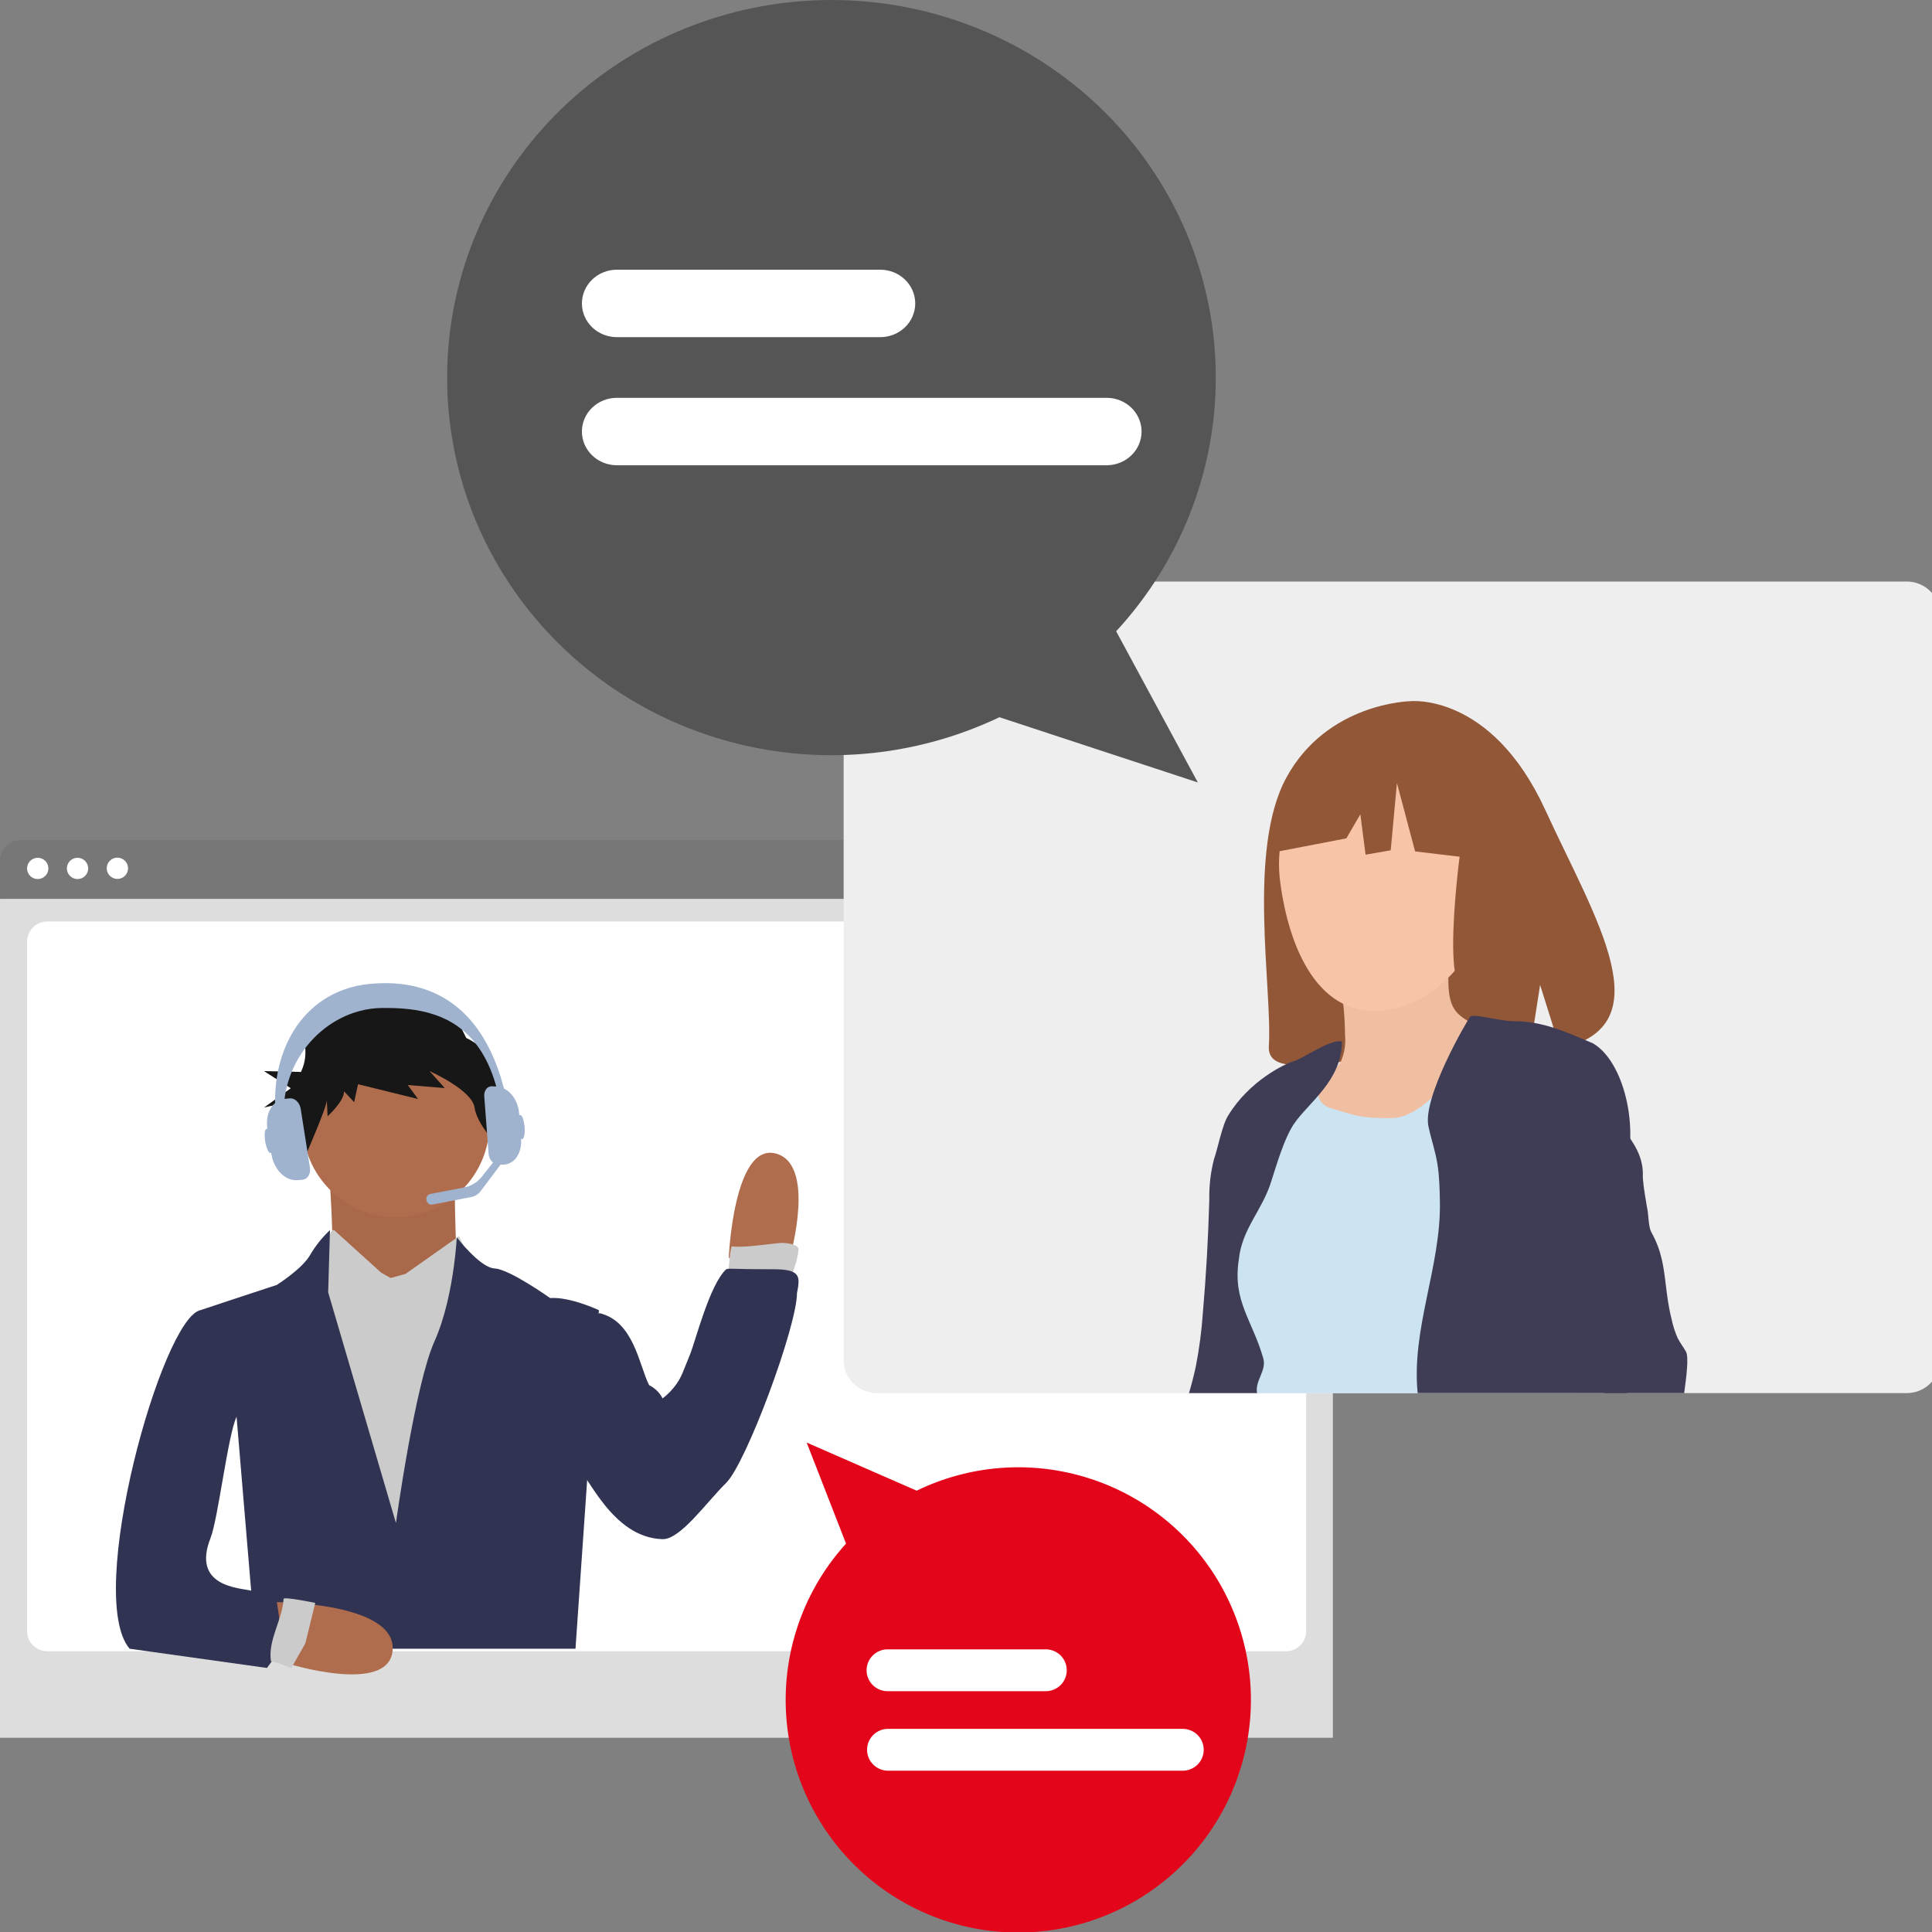 <svg width="300" height="300" viewBox="0 0 300 300" fill="none" xmlns="http://www.w3.org/2000/svg">
<rect x="0" y="0" width="300" height="300" fill="#808080" stroke="none"/>
<g clip-path="url(#clip0_1618_1561)">
<path d="M206.967 139.573H0V269.841H206.967V139.573Z" fill="#DDDDDD"/>
<path d="M0.234 133.673C0.234 132.84 0.565 132.041 1.154 131.452C1.743 130.863 2.542 130.532 3.375 130.532H203.659C204.492 130.532 205.291 130.863 205.88 131.452C206.469 132.041 206.8 132.84 206.8 133.673V257.228C206.8 258.061 206.469 258.86 205.88 259.449C205.291 260.038 204.492 260.369 203.659 260.369H3.375C2.542 260.369 1.743 260.038 1.154 259.449C0.565 258.86 0.234 258.061 0.234 257.228V133.673Z" fill="#DDDDDD"/>
<path d="M4.203 146.227C4.203 145.394 4.534 144.595 5.123 144.006C5.712 143.417 6.511 143.086 7.344 143.086H199.683C200.516 143.086 201.315 143.417 201.904 144.006C202.493 144.595 202.824 145.394 202.824 146.227V253.263C202.824 254.096 202.493 254.895 201.904 255.484C201.315 256.073 200.516 256.404 199.683 256.404H7.344C6.511 256.404 5.712 256.073 5.123 255.484C4.534 254.895 4.203 254.096 4.203 253.263V146.227Z" fill="white"/>
<path d="M0 133.583C0 132.75 0.331 131.951 0.92 131.362C1.509 130.773 2.308 130.442 3.141 130.442H203.826C204.659 130.442 205.458 130.773 206.047 131.362C206.636 131.951 206.967 132.75 206.967 133.583V139.572H0V133.583Z" fill="#777777"/>
<path d="M5.858 136.499C6.297 136.499 6.717 136.325 7.027 136.015C7.338 135.706 7.512 135.285 7.513 134.847C7.512 134.409 7.337 133.989 7.027 133.679C6.717 133.37 6.297 133.196 5.858 133.196C5.42 133.195 5 133.369 4.689 133.679C4.379 133.988 4.204 134.409 4.203 134.847C4.204 135.285 4.378 135.706 4.688 136.015C4.999 136.325 5.419 136.499 5.857 136.499H5.858ZM12.04 136.499C12.478 136.499 12.899 136.325 13.209 136.015C13.519 135.706 13.694 135.285 13.694 134.847C13.694 134.409 13.519 133.989 13.209 133.679C12.899 133.37 12.478 133.196 12.04 133.196C11.602 133.196 11.181 133.37 10.871 133.679C10.561 133.989 10.387 134.409 10.386 134.847C10.386 135.285 10.561 135.706 10.871 136.015C11.181 136.325 11.602 136.499 12.04 136.499ZM18.232 136.479C19.146 136.479 19.885 135.739 19.882 134.827C19.88 134.388 19.704 133.968 19.393 133.658C19.082 133.348 18.661 133.175 18.222 133.175C17.308 133.175 16.569 133.915 16.572 134.827C16.573 135.266 16.749 135.686 17.061 135.996C17.372 136.306 17.793 136.479 18.232 136.479Z" fill="white"/>
<path d="M51 180.129C51 180.129 51.903 192.95 51.491 193.703C51.079 194.457 58.719 208 58.719 208L70.931 196.219C70.931 196.219 70.191 179.922 70.978 179.186C71.765 178.451 51 180.129 51 180.129Z" fill="#B06D4D"/>
<path d="M51 180.129C51 180.129 51.903 192.95 51.491 193.703C51.079 194.457 58.719 208 58.719 208L70.931 196.219C70.931 196.219 70.191 179.922 70.978 179.186C71.765 178.451 51 180.129 51 180.129Z" fill="black" fill-opacity="0.05"/>
<path d="M61.5 189C53.491 189 47 182.508 47 174.5C47 166.492 53.492 160 61.5 160C69.509 160 76 166.492 76 174.5C76 182.508 69.509 189 61.5 189Z" fill="#B06D4D"/>
<path d="M60.67 198.452L59.189 197.616L51.882 191.01C51.882 191.01 51.154 190.737 51.045 193.022L50.934 195.307L46.216 198.514L46 250.418L78.627 252L80 199.771L72.632 194.832L71.282 191.944L62.983 197.8L60.67 198.452Z" fill="#CBCBCB"/>
<path d="M93 203.444L89.362 256.014H43.64L41.453 259L20.127 256.014C13.127 247.804 25.146 204.696 31.113 203.444C33.062 202.777 42.966 199.529 42.966 199.529C42.966 199.529 46.914 197.059 48.174 194.843C48.948 193.524 49.896 192.313 50.993 191.243L51.001 191.236L51.004 191.228C51.035 191.198 51.062 191.167 51.092 191.141C51.098 191.131 51.108 191.122 51.119 191.118C51.157 191.077 51.197 191.037 51.238 191V191.058L50.958 200.67L61.482 236.499C61.482 236.499 64.446 214.992 67.457 208.3C69.154 204.529 70.042 199.875 70.493 196.528C70.842 193.937 70.931 192.135 70.931 192.135L70.972 192.188V192.193L70.974 192.194L70.975 192.195H70.977C71.023 192.253 71.095 192.347 71.202 192.477L71.207 192.48C72.087 193.573 74.914 196.881 76.828 196.971C79.122 197.082 85.422 201.562 85.422 201.562C88.501 201.327 93 203.444 93 203.444Z" fill="#303351"/>
<path d="M36.733 220L39 247C37.321 246.559 29.676 246.471 32.701 238.794C33.868 235.834 35.388 222.824 36.733 220Z" fill="white"/>
<path d="M43 248.78C43 248.78 61.328 248.847 60.975 256.115C60.621 263.383 44.361 258.224 44.361 258.224L43 248.78ZM113.157 195.331C113.157 195.331 113.903 177.607 120.341 179.088C126.777 180.567 122.764 194.791 122.764 194.791L113.157 195.331Z" fill="#B06D4D"/>
<path d="M45.242 259C43.278 258.343 44.08 258.459 42.071 257.954C41.572 254.666 43.858 251.523 44.036 248.276C44.052 247.891 48.954 248.897 48.954 248.897L47.414 255.181L45.242 259ZM122.364 200.078C122.842 197.667 123.748 196.516 123.993 194.077C124.147 193.102 121.649 192.958 121.185 193.009C119.366 193.152 115.483 193.785 113.674 193.535C113.372 193.491 113.131 197.35 113.131 197.35L122.364 200.078Z" fill="#CBCBCB"/>
<path d="M102.875 238.999C105.638 239.076 109.638 233.343 112.762 230.257C115.886 227.171 123.754 205.941 123.754 200.798C124.293 198.133 124.293 197.088 120.05 197.088C112.529 197.088 113.663 196.891 112.762 197.087C110.162 199.528 108.036 208.129 107.14 210.338L106.012 213.131C104.964 215.72 102.875 217.143 102.875 217.143C102.875 217.143 102.354 215.858 100.791 215.087C99.232 212 98.448 205.188 93.091 203.902L87 207.76C87 207.76 87.432 226.016 89.341 227.429C91.251 228.842 95.003 238.782 102.875 238.999Z" fill="#303351"/>
<path d="M72.394 161.171L70.768 157.904C70.768 157.904 69.845 154.186 61.928 155.07L63.32 154.094C63.32 154.094 53.288 152.977 48.577 158.449C46.1 161.324 48.447 162.717 46.74 166.45L41 166.322L45.154 168.981L41 171.975L45.364 170.985C45.05 173.12 45.299 175.3 46.084 177.309L47.208 180C47.208 180 50.795 171.837 50.748 170.84L50.867 173.332C50.867 173.332 53.489 170.957 53.417 169.463L54.99 171.134L55.602 168.358L64.916 170.653L63.32 168.483L69.063 168.954L66.698 166.322C66.698 166.322 73.306 169.248 73.686 171.975C74.066 174.703 77.46 178.034 77.46 178.034L77.746 175.471C77.746 175.471 79.77 164.558 72.394 161.171Z" fill="#171717"/>
<path d="M142.34 231.47L125.258 224L131.371 239.692C125.332 246.345 121.991 255.011 121.998 263.996C122.006 272.981 125.362 281.641 131.412 288.284C137.462 294.927 145.77 299.077 154.715 299.922C163.66 300.768 172.599 298.248 179.786 292.856C186.975 287.469 191.897 279.596 193.593 270.774C195.289 261.953 193.635 252.815 188.957 245.147C184.278 237.479 176.911 231.828 168.291 229.3C159.672 226.771 150.42 227.544 142.34 231.47Z" fill="#E3061A"/>
<path d="M162.381 256.108H137.829C137.4 256.108 136.975 256.192 136.579 256.355C136.183 256.519 135.823 256.758 135.52 257.06C135.217 257.362 134.976 257.72 134.812 258.114C134.648 258.508 134.563 258.931 134.563 259.358C134.563 259.784 134.648 260.207 134.812 260.601C134.976 260.996 135.217 261.354 135.52 261.656C135.823 261.957 136.183 262.197 136.579 262.36C136.975 262.523 137.4 262.607 137.829 262.607H162.381C162.81 262.607 163.235 262.523 163.631 262.36C164.027 262.197 164.387 261.957 164.69 261.656C164.993 261.354 165.234 260.996 165.398 260.601C165.562 260.207 165.646 259.784 165.646 259.358C165.646 258.931 165.562 258.508 165.398 258.114C165.234 257.72 164.993 257.362 164.69 257.06C164.387 256.758 164.027 256.519 163.631 256.355C163.235 256.192 162.81 256.108 162.381 256.108ZM183.649 268.455H137.829C136.976 268.474 136.164 268.825 135.568 269.432C134.971 270.04 134.637 270.855 134.637 271.704C134.637 272.554 134.971 273.369 135.568 273.976C136.164 274.584 136.976 274.935 137.829 274.954H183.649C184.515 274.954 185.345 274.612 185.958 274.002C186.57 273.393 186.914 272.566 186.914 271.704C186.914 270.842 186.57 270.016 185.958 269.406C185.345 268.797 184.515 268.455 183.649 268.455Z" fill="white"/>
<path d="M43.652 177.961L44.686 177.684C42.009 167.713 47.985 159.105 55.783 157.006C56.919 156.697 58.091 156.533 59.274 156.519C60.612 156.502 62.014 156.535 63.425 156.691C68.99 157.309 74.689 159.863 77.135 168.974C77.611 170.737 77.906 172.542 78.018 174.359L79.107 174.423C78.988 172.491 78.673 170.571 78.168 168.696C76.031 160.736 72.003 155.955 66.706 153.882C63.921 152.791 60.783 152.449 57.392 152.782C55.981 152.914 54.596 153.229 53.268 153.718C44.514 156.951 40.806 167.358 43.652 177.961Z" fill="#9FB3CE"/>
<path d="M42.136 179.155L41.518 175.203C41.429 174.643 41.431 174.074 41.524 173.521C41.612 172.996 41.795 172.498 42.064 172.054C42.315 171.638 42.651 171.289 43.049 171.032C43.435 170.785 43.874 170.642 44.329 170.613L45.006 170.553C45.38 170.519 45.769 170.673 46.086 170.98C46.41 171.304 46.626 171.731 46.696 172.192L48.123 181.289C48.182 181.66 48.145 182.029 48.019 182.346C47.894 182.662 47.684 182.909 47.423 183.051C47.29 183.126 47.144 183.171 46.992 183.184L46.236 183.254C45.765 183.296 45.287 183.221 44.84 183.033C44.38 182.844 43.944 182.544 43.561 182.153C43.478 182.068 43.397 181.979 43.32 181.887C42.703 181.129 42.285 180.167 42.136 179.155Z" fill="#9FB3CE"/>
<path d="M42.007 179.036C41.711 179.063 41.338 178.243 41.175 177.202C41.011 176.163 41.118 175.299 41.414 175.272C41.709 175.245 42.082 176.065 42.246 177.106C42.41 178.145 42.302 179.009 42.007 179.036ZM75.87 179.128L75.196 170.26C75.168 169.951 75.219 169.643 75.344 169.367C75.412 169.206 75.514 169.064 75.642 168.951C75.77 168.838 75.92 168.756 76.083 168.713C76.181 168.686 76.282 168.675 76.385 168.679L77.056 168.703C77.493 168.722 77.924 168.841 78.32 169.053C78.729 169.27 79.109 169.579 79.439 169.963C79.775 170.357 80.046 170.807 80.241 171.293C80.44 171.787 80.564 172.314 80.603 172.841L80.907 176.82C80.983 177.755 80.809 178.659 80.414 179.391C80.137 179.909 79.719 180.323 79.213 180.581C78.833 180.773 78.414 180.863 77.984 180.845L77.313 180.822C77.138 180.817 76.962 180.769 76.794 180.679C76.542 180.546 76.32 180.327 76.154 180.051C75.99 179.774 75.891 179.452 75.87 179.128Z" fill="#9FB3CE"/>
<path d="M81.06 176.899C80.76 176.888 80.453 176.036 80.373 174.993C80.295 173.952 80.474 173.116 80.774 173.127C81.074 173.138 81.382 173.991 81.46 175.033C81.54 176.074 81.362 176.91 81.06 176.899Z" fill="#9FB3CE"/>
<path d="M74.633 184.963L77.912 180.59C77.999 180.477 78.039 180.329 78.023 180.181C78.007 180.032 77.936 179.894 77.826 179.797C77.716 179.7 77.576 179.652 77.436 179.664C77.297 179.676 77.169 179.746 77.082 179.86L74.827 182.704C74.128 183.585 73.161 184.178 72.082 184.386L66.815 185.405C66.714 185.425 66.619 185.465 66.534 185.524C66.45 185.583 66.378 185.66 66.322 185.749C66.266 185.839 66.228 185.94 66.21 186.047C66.191 186.154 66.193 186.264 66.215 186.371C66.237 186.479 66.278 186.581 66.337 186.673C66.395 186.765 66.47 186.845 66.556 186.907C66.643 186.969 66.739 187.013 66.841 187.037C66.942 187.06 67.046 187.062 67.146 187.042L73.198 185.871C73.767 185.76 74.276 185.439 74.633 184.963Z" fill="#9FB3CE"/>
<path d="M296.077 90.3H136.163C133.312 90.3 131 92.585 131 95.403V211.218C131 214.036 133.312 216.321 136.163 216.321H296.077C298.929 216.321 301.24 214.036 301.24 211.218V95.403C301.24 92.585 298.929 90.3 296.077 90.3Z" fill="#EEEEEE"/>
<path d="M199.726 120.784C206.06 109.096 218.981 108.882 218.981 108.882C218.981 108.882 231.552 107.483 239.945 125.757C247.766 142.789 258.444 159.316 242.253 162.83L239.147 152.938L237.509 163.436C235.197 163.553 232.876 163.535 230.555 163.381C213.134 162.321 196.609 169.123 197.027 162.428C197.585 153.529 193.632 132.028 199.726 120.784Z" fill="#915737"/>
<path d="M208.855 160.722C208.986 162.08 208.784 163.451 208.269 164.69C207.066 167.026 204.128 167.374 202.361 169.216C200.503 171.152 200.293 174.293 200.203 177.123C199.932 180.076 200.205 183.059 201.004 185.89C201.599 187.408 202.351 188.844 203.246 190.167C204.324 191.895 205.413 193.615 206.512 195.327C207.098 196.292 207.752 197.204 208.468 198.055C210.553 200.172 213.086 201.665 215.83 202.395C217.539 203.113 219.401 203.25 221.18 202.788C222.322 202.292 223.376 201.573 224.29 200.663C225.625 199.599 226.811 198.322 227.811 196.872C229.106 194.41 229.844 191.636 229.964 188.786C230.854 180.446 231.2 172.046 230.999 163.651C231.036 162.736 230.889 161.823 230.568 160.98C229.673 159.038 227.276 158.625 226.013 156.954C224.934 155.528 224.889 153.489 224.899 151.625L224.923 146.879C224.961 146.478 224.888 146.075 224.714 145.722C224.558 145.531 224.369 145.377 224.158 145.268C223.948 145.159 223.721 145.097 223.489 145.087C220.834 144.597 218.142 144.396 215.451 144.489C213.27 144.564 209.084 144.36 207.198 145.709C205.486 146.935 207.63 150.319 208.027 152.22C208.56 155.016 208.837 157.865 208.855 160.722Z" fill="#F7C4A7"/>
<path d="M208.855 160.722C208.986 162.08 208.784 163.451 208.269 164.69C207.066 167.026 204.128 167.374 202.361 169.216C200.503 171.152 200.293 174.293 200.203 177.123C199.932 180.076 200.205 183.059 201.004 185.89C201.599 187.408 202.351 188.844 203.246 190.167C204.324 191.895 205.413 193.615 206.512 195.327C207.098 196.292 207.752 197.204 208.468 198.055C210.553 200.172 213.086 201.665 215.83 202.395C217.539 203.113 219.401 203.25 221.18 202.788C222.322 202.292 223.376 201.573 224.29 200.663C225.625 199.599 226.811 198.322 227.811 196.872C229.106 194.41 229.844 191.636 229.964 188.786C230.854 180.446 231.2 172.046 230.999 163.651C231.036 162.736 230.889 161.823 230.568 160.98C229.673 159.038 227.276 158.625 226.013 156.954C224.934 155.528 224.889 153.489 224.899 151.625L224.923 146.879C224.961 146.478 224.888 146.075 224.714 145.722C224.558 145.531 224.369 145.377 224.158 145.268C223.948 145.159 223.721 145.097 223.489 145.087C220.834 144.597 218.142 144.396 215.451 144.489C213.27 144.564 209.084 144.36 207.198 145.709C205.486 146.935 207.63 150.319 208.027 152.22C208.56 155.016 208.837 157.865 208.855 160.722Z" fill="black" fill-opacity="0.03"/>
<path d="M215.124 156.881C225.508 155.537 233.271 142.957 231.93 132.596C230.589 122.234 224.627 114.465 214.244 115.809C203.86 117.152 197.438 126.524 198.779 136.886C200.12 147.247 204.74 158.224 215.124 156.881Z" fill="#F7C4A7"/>
<path d="M231.432 117.38L218.536 111.726L199.756 121.55L198.341 132.243L209.061 130.181L211.234 126.444L212.045 132.712L215.95 132.031L216.916 121.588L219.738 132.207L226.651 133.032C226.651 133.032 222.474 164.539 231.168 149.657C234.441 144.054 231.432 117.38 231.432 117.38Z" fill="#915737"/>
<path fill-rule="evenodd" clip-rule="evenodd" d="M198.57 169.775C200.086 167.942 202.914 166.983 204.996 168.168C204.585 169.17 204.095 171.342 206.815 172.126C209.505 172.902 211.064 173.741 216.231 173.613C221.399 173.486 225.669 165.718 231.816 163.287C232.946 162.833 235.84 168.202 236.982 167.775C237.938 167.311 239.043 167.239 240.054 167.574C240.569 167.917 241 168.369 241.315 168.896C241.631 169.423 241.822 170.013 241.876 170.622C242.777 175.34 243.264 180.124 243.332 184.924C243.787 195.386 244.242 205.852 244.316 216.322H194.315C194.087 214.981 195.661 213.662 195.205 212.378C194.638 210.823 193.882 209.306 193.128 207.793C191.537 204.604 189.954 201.431 190.168 197.955C190.345 195.063 191.748 192.487 193.16 189.894C194.29 187.817 195.424 185.731 195.94 183.465C196.307 181.133 196.48 178.776 196.455 176.417C196.437 174.041 197.177 171.718 198.57 169.775Z" fill="#CCE4F1"/>
<path fill-rule="evenodd" clip-rule="evenodd" d="M252.621 216.322H220.136C219.123 206.337 223.786 196.578 223.586 186.581C223.548 184.641 223.509 182.7 223.209 180.796C222.874 178.687 222.21 176.832 221.809 174.902C220.833 170.455 227.803 158.454 228.297 157.882C228.791 157.31 232.664 158.559 235.101 158.569C239.615 158.59 243.09 160.203 247.349 162.007C252.112 164.757 254.74 175.114 252.12 182.911C250.885 186.585 250.023 190.102 250.023 193.979C250.03 199.764 248.561 204.771 250.581 210.447C251.2 212.434 251.89 214.386 252.621 216.322Z" fill="#3F3D56"/>
<path fill-rule="evenodd" clip-rule="evenodd" d="M261.519 216.32C261.85 213.855 262.269 210.737 261.792 209.873C261.62 209.57 261.43 209.282 261.239 208.994C260.969 208.6 260.722 208.188 260.499 207.76C260.085 206.826 259.771 205.843 259.563 204.83C259.076 202.906 258.868 201.178 258.669 199.535C258.333 196.763 258.028 194.236 256.469 191.423C256.132 190.896 256.037 189.895 255.95 188.96C255.894 188.369 255.841 187.804 255.73 187.403C255.684 187.097 255.635 186.792 255.582 186.487C255.357 185.141 255.027 183.162 255.107 182.266C255.082 179.219 253.371 177.009 251.623 174.749C250.777 173.654 249.921 172.548 249.244 171.331C249.099 171.054 248.95 170.78 248.801 170.509C246.841 167.16 244.632 163.995 242.196 161.049C241.248 161.386 240.426 162.12 239.87 163.123C239.623 163.782 239.472 164.481 239.423 165.192C238.781 170.697 238.224 176.236 237.79 181.769C237.492 184.559 237.431 187.374 237.609 190.176C237.795 192.998 238.693 195.677 240.178 197.841C240.747 198.608 241.407 199.261 242.066 199.914C242.523 200.365 242.98 200.818 243.408 201.31C243.575 201.504 243.739 201.705 243.897 201.911C244.65 202.896 245.319 203.976 245.892 205.131C247.622 208.592 248.712 212.394 249.1 216.32H261.519ZM208.383 161.723C206.612 161.267 202.273 164.419 200.916 164.781C199.558 165.144 193.97 167.842 190.734 173.182C189.795 174.595 189.085 178.392 188.502 180.021C187.98 182.057 187.736 184.168 187.78 186.284C187.62 192.154 187.287 198.018 186.781 203.865C186.584 206.687 186.213 209.491 185.671 212.258C185.374 213.628 185.025 214.983 184.625 216.321H195.193C194.839 214.391 196.705 212.834 196.164 210.929C194.485 205.015 191.359 202.038 192.363 195.595C192.853 190.733 196.056 187.94 197.444 183.293C198.295 180.672 199.417 176.772 200.916 174.53C203.143 171.242 208.383 167.789 208.383 161.723Z" fill="#3F3D56"/>
<path d="M155.191 111.369L186 121.5L173.316 98.023C183.287 87.22 188.805 73.155 188.789 58.573C188.775 43.99 183.228 29.936 173.235 19.154C163.24 8.373 149.513 1.636 134.737 0.262C119.958 -1.114 105.191 2.97 93.312 11.717C81.435 20.464 73.302 33.244 70.5 47.565C67.701 61.901 70.438 76.766 78.159 89.166C85.889 101.616 98.065 110.789 112.308 114.893C126.553 118.999 141.808 117.745 155.191 111.369Z" fill="#555555"/>
<path d="M136.589 41.881H95.786C94.347 41.881 92.966 42.433 91.949 43.415C90.931 44.397 90.359 45.728 90.359 47.117C90.359 48.505 90.931 49.837 91.949 50.819C92.966 51.801 94.347 52.352 95.786 52.352H136.589C137.31 52.365 138.026 52.239 138.696 51.982C139.366 51.724 139.976 51.341 140.491 50.853C141.005 50.366 141.414 49.784 141.693 49.143C141.972 48.501 142.116 47.813 142.116 47.117C142.116 46.421 141.972 45.732 141.693 45.091C141.414 44.449 141.005 43.868 140.491 43.38C139.976 42.893 139.366 42.509 138.696 42.252C138.026 41.995 137.31 41.868 136.589 41.881ZM171.933 61.773H95.786C94.347 61.773 92.966 62.324 91.949 63.306C90.931 64.288 90.359 65.62 90.359 67.008C90.359 68.397 90.931 69.728 91.949 70.71C92.966 71.692 94.347 72.244 95.786 72.244H171.933C173.355 72.219 174.71 71.656 175.707 70.677C176.703 69.698 177.262 68.38 177.262 67.008C177.262 65.636 176.703 64.319 175.707 63.339C174.71 62.36 173.355 61.798 171.933 61.773Z" fill="white"/>
</g>
<defs>
<clipPath id="clip0_1618_1561">
<rect width="300" height="300" fill="white"/>
</clipPath>
</defs>
</svg>
